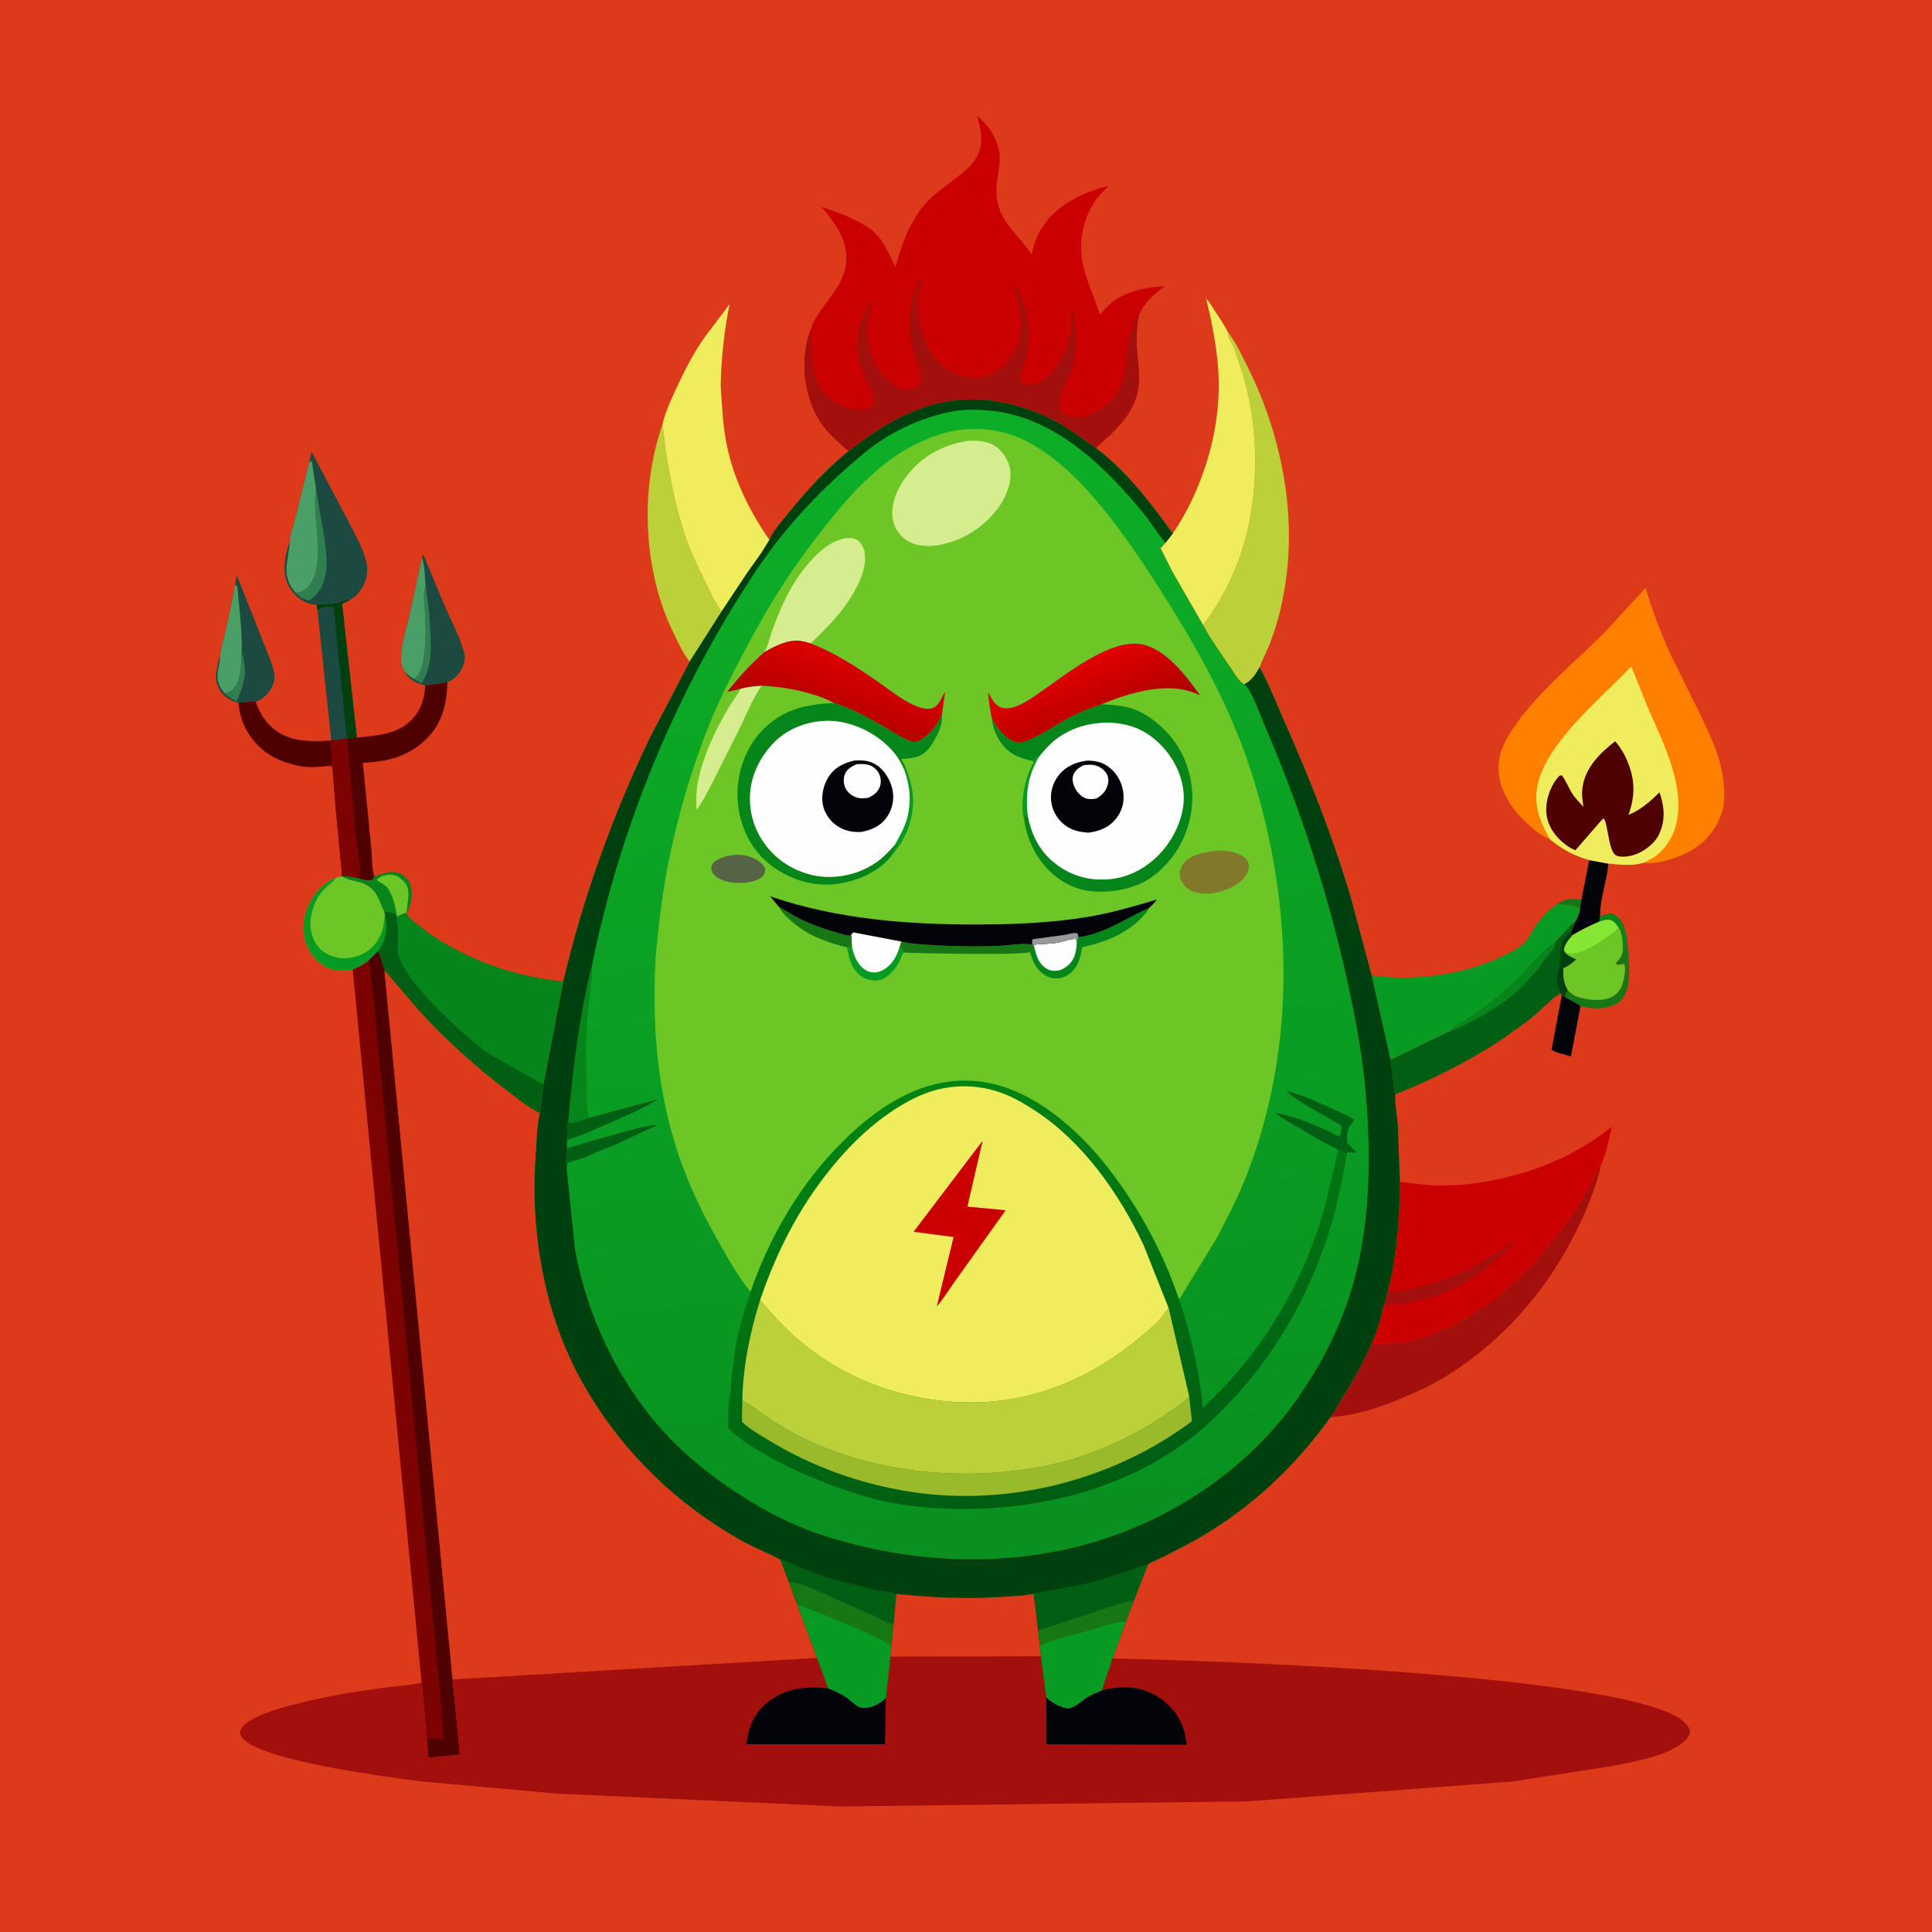 <svg version="1.1" xmlns="http://www.w3.org/2000/svg" style="display: block;" viewBox="0 0 2048 2048" width="1024" height="1024">
<defs>
	<linearGradient id="Gradient1" gradientUnits="userSpaceOnUse" x1="1075.59" y1="1648.57" x2="934.345" y2="445.824">
		<stop class="stop0" offset="0" stop-opacity="1" stop-color="rgb(8,144,32)"/>
		<stop class="stop1" offset="1" stop-opacity="1" stop-color="rgb(13,174,39)"/>
	</linearGradient>
	<linearGradient id="Gradient2" gradientUnits="userSpaceOnUse" x1="1148.07" y1="1580.77" x2="1047.6" y2="1137.53">
		<stop class="stop0" offset="0" stop-opacity="1" stop-color="rgb(0,93,18)"/>
		<stop class="stop1" offset="1" stop-opacity="1" stop-color="rgb(1,132,18)"/>
	</linearGradient>
	<linearGradient id="Gradient3" gradientUnits="userSpaceOnUse" x1="878.763" y1="764.026" x2="901.402" y2="698.25">
		<stop class="stop0" offset="0" stop-opacity="1" stop-color="rgb(177,0,0)"/>
		<stop class="stop1" offset="1" stop-opacity="1" stop-color="rgb(220,0,0)"/>
	</linearGradient>
	<linearGradient id="Gradient4" gradientUnits="userSpaceOnUse" x1="1167.68" y1="768.18" x2="1141.59" y2="703.716">
		<stop class="stop0" offset="0" stop-opacity="1" stop-color="rgb(175,1,0)"/>
		<stop class="stop1" offset="1" stop-opacity="1" stop-color="rgb(226,0,0)"/>
	</linearGradient>
</defs>
<path transform="translate(0,0)" fill="rgb(221,57,27)" d="M -0 -0 L 2048 0 L 2048 2048 L -0 2048 L -0 -0 z"/>
<path transform="translate(0,0)" fill="rgb(22,119,20)" d="M 1650.92 958.181 C 1659.69 952.262 1666.36 952.366 1676.39 953.765 C 1675.77 957.417 1674.98 961.118 1674.84 964.822 L 1673.77 962.264 C 1666.12 959.354 1658.9 959.348 1650.92 958.181 z"/>
<path transform="translate(0,0)" fill="rgb(5,133,26)" d="M 1696.13 971.479 C 1700.7 969.674 1706.67 967.077 1711.5 969.558 C 1719.29 973.563 1722.53 984.826 1724.5 992.531 C 1724.02 994.651 1724.02 996.455 1722.49 998.048 L 1722.42 998.918 C 1722.14 1002.16 1721.41 1004.89 1720.42 1007.97 L 1720.05 1009.18 C 1720.06 1003.75 1720.45 997.933 1719.29 992.618 L 1719.03 991.5 C 1718.32 988.144 1717.69 986.324 1715.71 983.465 C 1713.84 980.84 1712.05 977.921 1709.21 976.266 C 1704.81 973.707 1699.72 975.738 1695.22 977.028 L 1696.13 971.479 z"/>
<path transform="translate(0,0)" fill="rgb(22,119,20)" d="M 1724.5 992.531 C 1725.68 1010.15 1731.72 1044.68 1719.42 1059.14 C 1713.39 1066.23 1703.45 1068.61 1694.5 1068.87 C 1688.26 1069.05 1681.41 1068.15 1675.4 1066.56 C 1670.54 1062.94 1664.09 1060.17 1658.86 1056.83 C 1659.31 1054.06 1660.41 1051.9 1661.64 1049.41 C 1665.25 1053.19 1668.85 1055.64 1673.9 1057.17 C 1684.38 1060.35 1699.93 1061.89 1709.79 1056.07 C 1715.06 1052.96 1718.37 1048.18 1720.02 1042.4 L 1720.37 1041.14 L 1721.11 1038.74 C 1722.13 1034.83 1723.51 1024.92 1721.5 1021.56 C 1718.65 1022.44 1716.59 1023.24 1713.58 1022.5 L 1712.98 1020.5 C 1716.84 1016.92 1718.65 1014.29 1720.05 1009.18 L 1720.42 1007.97 C 1721.41 1004.89 1722.14 1002.16 1722.42 998.918 L 1722.49 998.048 C 1724.02 996.455 1724.02 994.651 1724.5 992.531 z"/>
<path transform="translate(0,0)" fill="rgb(3,4,9)" d="M 1655.5 1055.4 L 1658.86 1056.83 C 1664.09 1060.17 1670.54 1062.94 1675.4 1066.56 L 1665.22 1119.94 C 1659.2 1117.66 1649.62 1116.28 1644.69 1112.73 L 1655.5 1055.4 z"/>
<path transform="translate(0,0)" fill="rgb(3,4,9)" d="M 1684.63 911.711 L 1704.92 915.442 C 1703.39 933.903 1695.82 953.135 1696.13 971.479 L 1695.22 977.028 C 1685.22 981.519 1675.4 985.94 1666.2 991.967 L 1664.96 988.874 L 1669.9 976.971 C 1672.31 972.996 1673.54 969.243 1674.84 964.822 C 1674.98 961.118 1675.77 957.417 1676.39 953.765 L 1684.63 911.711 z"/>
<path transform="translate(0,0)" fill="rgb(5,133,26)" d="M 396.946 928.964 C 405.225 926.196 415.899 922.065 424.335 926.053 C 429.729 928.602 433.34 932.677 435.219 938.371 C 437.946 946.631 436.055 959.005 431.838 966.488 C 431.327 967.394 431.51 967.132 430.894 967.777 C 427.331 968.567 424.616 969.633 421.45 971.448 L 420.159 970.896 L 420.371 969.591 C 416.585 968.429 411.382 965.763 407.656 967.008 C 404.963 962.313 403.421 956.897 401.013 952 C 397.226 944.296 391.991 938.875 383.752 936.078 C 377.406 933.924 368.814 933.239 363.465 929.409 L 362.808 928.899 C 368.629 928.518 373.597 929.325 379.246 930.619 C 384.388 932.533 389.011 933.488 394.5 932.796 L 396.946 928.964 z"/>
<path transform="translate(0,0)" fill="rgb(108,198,37)" d="M 420.371 969.591 C 419.644 961.517 415.381 945.518 409.577 939.881 C 406.623 937.013 402.492 935.514 399.317 932.777 C 402.125 929.635 405.429 928.359 409.491 927.555 C 413.802 926.702 419.493 927.09 423.002 929.889 L 424.008 930.741 C 425.829 932.249 427.625 933.733 429.153 935.554 C 436.046 943.771 431.589 958.062 430.894 967.777 C 427.331 968.567 424.616 969.633 421.45 971.448 L 420.159 970.896 L 420.371 969.591 z"/>
<path transform="translate(0,0)" fill="rgb(79,0,0)" d="M 252.705 744.833 C 258.323 744.969 265.697 742.95 270.894 743.926 C 276.524 759.293 285.805 772.414 301.007 779.446 C 316.711 786.711 333.162 785.873 350.026 785.06 C 351.911 792.858 351.469 801.792 351.674 809.824 L 348.837 811.785 C 337.87 813.149 325.822 814.059 314.979 811.547 C 301.615 808.45 289.191 803.764 278.547 794.811 C 262.909 781.658 254.599 765.042 252.705 744.833 z"/>
<path transform="translate(0,0)" fill="rgb(28,73,64)" d="M 335.682 640.896 L 350.693 640.066 C 356.635 639.314 361.771 638.149 367.332 635.947 L 368.976 635.285 L 370.037 636.376 L 362.575 640.078 L 378.328 781.885 L 367.823 782.95 C 363.527 783.56 354.957 785.76 351.132 784.134 L 336.404 646.374 L 335.682 640.896 z"/>
<path transform="translate(0,0)" fill="rgb(0,64,15)" d="M 335.682 640.896 L 350.693 640.066 C 356.635 639.314 361.771 638.149 367.332 635.947 L 368.976 635.285 L 370.037 636.376 L 362.575 640.078 L 378.328 781.885 L 367.823 782.95 L 353.663 642.871 C 347.881 643.323 341.293 642.989 336.404 646.374 L 335.682 640.896 z"/>
<path transform="translate(0,0)" fill="rgb(108,198,37)" d="M 1695.22 977.028 C 1699.72 975.738 1704.81 973.707 1709.21 976.266 C 1712.05 977.921 1713.84 980.84 1715.71 983.465 C 1717.69 986.324 1718.32 988.144 1719.03 991.5 L 1719.29 992.618 C 1720.45 997.933 1720.06 1003.75 1720.05 1009.18 C 1718.65 1014.29 1716.84 1016.92 1712.98 1020.5 L 1713.58 1022.5 C 1716.59 1023.24 1718.65 1022.44 1721.5 1021.56 C 1723.51 1024.92 1722.13 1034.83 1721.11 1038.74 L 1720.37 1041.14 L 1720.02 1042.4 C 1718.37 1048.18 1715.06 1052.96 1709.79 1056.07 C 1699.93 1061.89 1684.38 1060.35 1673.9 1057.17 C 1668.85 1055.64 1665.25 1053.19 1661.64 1049.41 C 1657.03 1041.71 1656.93 1035.02 1656.88 1026.33 C 1662.38 1024.02 1666.11 1020.97 1670.57 1017.11 C 1667.27 1015.4 1662.6 1013.79 1660.16 1011 L 1659.21 1009.84 L 1657.66 1007.48 C 1657.84 1001.87 1662.66 996.028 1666.2 991.967 C 1675.4 985.94 1685.22 981.519 1695.22 977.028 z"/>
<path transform="translate(0,0)" fill="rgb(133,230,52)" d="M 1695.22 977.028 C 1699.72 975.738 1704.81 973.707 1709.21 976.266 C 1712.05 977.921 1713.84 980.84 1715.71 983.465 C 1706.48 992.833 1678.53 1011.52 1665.5 1010.86 C 1664.31 1010.81 1663.16 1010.42 1662.03 1010.1 C 1660.56 1009.69 1661.2 1009.85 1659.21 1009.84 L 1657.66 1007.48 C 1657.84 1001.87 1662.66 996.028 1666.2 991.967 C 1675.4 985.94 1685.22 981.519 1695.22 977.028 z"/>
<path transform="translate(0,0)" fill="rgb(28,73,64)" d="M 249.326 620.231 C 249.781 616.74 250.022 613 251.002 609.626 L 280.778 685.041 C 284.292 694.211 289.565 705.229 290.9 715 C 291.475 719.211 290.332 723.675 288.612 727.5 C 285.529 734.357 279.145 740.871 272.061 743.578 L 270.894 743.926 C 265.697 742.95 258.323 744.969 252.705 744.833 C 245.55 743.037 239.352 740.07 234.799 734.042 C 229.868 727.516 228.173 720.449 229.415 712.433 L 229.663 710.913 C 230.508 705.531 231.607 700.705 233.245 695.521 C 234.334 685.565 237.705 675.44 239.962 665.68 L 249.326 620.231 z"/>
<path transform="translate(0,0)" fill="rgb(49,127,81)" d="M 256.008 697.126 L 257.51 692.5 L 257.522 693.488 C 257.616 698.369 259.225 702.947 259.573 707.885 C 260.498 721.014 255.412 731.422 251.012 743.293 C 246.175 740.899 242.036 738.695 237.962 735.053 C 240.01 734.455 242.108 733.814 244 732.811 C 248.401 730.477 251.338 724.807 252.849 720.257 L 253.246 719 C 255.431 712.223 255.442 704.228 256.008 697.126 z"/>
<path transform="translate(0,0)" fill="rgb(74,159,102)" d="M 249.326 620.231 L 251.51 621.5 C 253.92 646.739 257.179 671.69 256.008 697.126 C 255.442 704.228 255.431 712.223 253.246 719 L 252.849 720.257 C 251.338 724.807 248.401 730.477 244 732.811 C 242.108 733.814 240.01 734.455 237.962 735.053 L 237.361 734.152 L 236.374 732.642 C 234.157 729.311 232.16 726.533 231.245 722.576 L 231.013 721.5 C 229.79 716.6 231.271 709.283 232.401 704.378 C 233.095 701.365 233.188 698.594 233.245 695.521 C 234.334 685.565 237.705 675.44 239.962 665.68 L 249.326 620.231 z"/>
<path transform="translate(0,0)" fill="rgb(28,73,64)" d="M 447.404 591.158 L 448.5 588.03 C 450.851 591.428 451.904 595.713 453.607 599.476 L 469.348 637.312 C 476.607 654.584 486.179 672.13 491.586 690.03 C 492.719 693.781 493.122 696.909 492.315 700.785 C 490.685 708.615 486.029 716.416 479.149 720.681 C 477.575 721.656 476.031 722.382 474.291 722.997 C 466.262 724.341 458.966 726.18 450.751 726.665 L 447.898 725.836 C 439.156 723.234 433.717 720.35 429.19 712.026 C 426.218 707.254 424.963 702.385 425.072 696.817 C 425.352 682.52 430.61 667.128 433.81 653.183 L 447.404 591.158 z"/>
<path transform="translate(0,0)" fill="rgb(49,127,81)" d="M 451.193 620.454 C 453.85 637.893 455.762 654.935 456.386 672.596 C 457.043 691.185 457.175 707.858 447.092 724.23 L 439.165 719.981 C 445.548 714.371 446.539 709.552 448.239 701.5 C 451.575 685.704 451.254 668.575 450.708 652.5 C 450.34 641.672 447.975 631.013 451.193 620.454 z"/>
<path transform="translate(0,0)" fill="rgb(74,159,102)" d="M 447.404 591.158 C 450.466 599.443 450.068 611.438 451.193 620.454 C 447.975 631.013 450.34 641.672 450.708 652.5 C 451.254 668.575 451.575 685.704 448.239 701.5 C 446.539 709.552 445.548 714.371 439.165 719.981 C 435.068 717.988 432.376 715.184 429.19 712.026 C 426.218 707.254 424.963 702.385 425.072 696.817 C 425.352 682.52 430.61 667.128 433.81 653.183 L 447.404 591.158 z"/>
<path transform="translate(0,0)" fill="rgb(108,198,37)" d="M 361.904 928.736 L 362.808 928.899 L 363.465 929.409 C 368.814 933.239 377.406 933.924 383.752 936.078 C 391.991 938.875 397.226 944.296 401.013 952 C 403.421 956.897 404.963 962.313 407.656 967.008 L 408.039 969.7 C 411.056 982.522 409.488 994.632 402.5 1005.93 L 400.822 1008.34 L 390.85 1018.31 C 385.529 1022.15 380.081 1025.42 373.905 1027.74 C 365.486 1029.82 356.924 1029.7 348.812 1026.46 C 337.682 1022.02 329.838 1012.56 325.199 1001.74 C 319.903 989.388 320.96 974.098 326.073 961.857 C 332.206 947.176 341.493 936.685 356.253 930.362 L 361.904 928.736 z"/>
<path transform="translate(0,0)" fill="rgb(7,155,35)" d="M 373.905 1027.74 C 365.486 1029.82 356.924 1029.7 348.812 1026.46 C 337.682 1022.02 329.838 1012.56 325.199 1001.74 C 319.903 989.388 320.96 974.098 326.073 961.857 C 332.206 947.176 341.493 936.685 356.253 930.362 L 355.146 931.891 C 352.666 935.161 349.083 937.372 346.093 940.138 C 337.247 948.321 332.086 958.744 329.892 970.5 L 329.624 971.86 C 327.82 981.601 329.951 993.471 335.718 1001.58 C 341.844 1010.19 350.645 1014.2 360.875 1015.66 C 370.49 1017.03 383.515 1013.07 391.154 1007.08 C 399.944 1000.2 405.903 989.094 406.938 978.033 C 407.202 975.209 407.302 972.46 408.039 969.7 C 411.056 982.522 409.488 994.632 402.5 1005.93 L 400.822 1008.34 L 390.85 1018.31 C 385.529 1022.15 380.081 1025.42 373.905 1027.74 z"/>
<path transform="translate(0,0)" fill="rgb(79,0,0)" d="M 450.751 726.665 C 458.966 726.18 466.262 724.341 474.291 722.997 C 473.655 746.835 468.715 767.587 450.72 784.5 C 431.65 802.424 409.958 807.494 384.649 808.666 L 393.757 901.196 C 394.512 908.697 393.988 922.505 396.946 928.964 L 394.5 932.796 C 389.011 933.488 384.388 932.533 379.246 930.619 C 373.597 929.325 368.629 928.518 362.808 928.899 L 361.904 928.736 C 362.876 923.029 361.328 915.814 360.87 909.932 L 355.799 855.856 L 352.335 812.508 L 348.837 811.785 L 351.674 809.824 C 351.469 801.792 351.911 792.858 350.026 785.06 L 351.132 784.134 C 354.957 785.76 363.527 783.56 367.823 782.95 L 378.328 781.885 C 397.089 779.874 418.576 778.773 433.5 765.669 C 445.366 755.25 449.988 741.936 450.751 726.665 z"/>
<path transform="translate(0,0)" fill="rgb(125,3,2)" d="M 351.132 784.134 C 354.957 785.76 363.527 783.56 367.823 782.95 L 377.167 886 C 378.579 899.766 382.002 915.146 381.5 928.918 L 379.246 930.619 C 373.597 929.325 368.629 928.518 362.808 928.899 L 361.904 928.736 C 362.876 923.029 361.328 915.814 360.87 909.932 L 355.799 855.856 L 352.335 812.508 L 348.837 811.785 L 351.674 809.824 C 351.469 801.792 351.911 792.858 350.026 785.06 L 351.132 784.134 z"/>
<path transform="translate(0,0)" fill="rgb(187,208,57)" d="M 702.057 450.669 C 704.128 461.56 704.716 472.768 706.572 483.745 C 711.404 512.321 717.171 541.02 726.535 568.5 C 732.097 584.821 739.465 600.386 747.162 615.784 C 752.399 626.259 757.79 638.96 764.961 648.174 L 731.119 701.415 C 723.76 692.372 718.36 680.084 713.29 669.617 C 681.781 604.554 678.258 518.702 702.057 450.669 z"/>
<path transform="translate(0,0)" fill="rgb(28,73,64)" d="M 327.681 490.604 L 330.266 478.796 L 368.391 550.824 C 375.337 564.708 384.694 580.485 388.39 595.586 C 389.665 600.792 389.644 606.817 388.344 612.017 C 385.973 621.498 380.314 630.524 371.686 635.47 L 370.037 636.376 L 368.976 635.285 L 367.332 635.947 C 361.771 638.149 356.635 639.314 350.693 640.066 L 335.682 640.896 C 332.881 641.123 330.87 640.863 328.176 639.977 C 318.501 636.794 310.37 629.861 305.848 620.714 C 298.354 605.557 302.278 588.779 307.221 573.472 C 307.567 566.518 310.852 558.07 312.584 551.229 L 327.681 490.604 z"/>
<path transform="translate(0,0)" fill="rgb(49,127,81)" d="M 335.094 518.821 L 342.73 563.306 C 345.722 583.555 350.478 608.473 338.106 626.552 C 335.272 630.694 331.797 633.96 327.5 636.524 C 322.03 635.554 317.2 632.735 313.555 628.454 C 316.634 627.763 319.887 627.185 322.533 625.378 C 348.95 607.335 330.035 546.988 334.835 520.173 L 335.094 518.821 z"/>
<path transform="translate(0,0)" fill="rgb(74,159,102)" d="M 327.681 490.604 C 328.721 489.515 329.033 489.094 330.5 488.608 L 335.094 518.821 L 334.835 520.173 C 330.035 546.988 348.95 607.335 322.533 625.378 C 319.887 627.185 316.634 627.763 313.555 628.454 L 312.963 627.782 C 297.217 609.604 305.807 594.92 307.168 574.399 L 307.221 573.472 C 307.567 566.518 310.852 558.07 312.584 551.229 L 327.681 490.604 z"/>
<path transform="translate(0,0)" fill="rgb(0,95,19)" d="M 1648.79 998.071 L 1661.17 985 C 1664.09 981.749 1665.83 978.895 1669.9 976.971 L 1664.96 988.874 L 1666.2 991.967 C 1662.66 996.028 1657.84 1001.87 1657.66 1007.48 L 1659.21 1009.84 L 1660.16 1011 C 1662.6 1013.79 1667.27 1015.4 1670.57 1017.11 C 1666.11 1020.97 1662.38 1024.02 1656.88 1026.33 C 1656.93 1035.02 1657.03 1041.71 1661.64 1049.41 C 1660.41 1051.9 1659.31 1054.06 1658.86 1056.83 L 1655.5 1055.4 L 1654.97 1053.05 C 1649.53 1054.91 1645.14 1059.44 1640.95 1063.25 C 1634.07 1069.52 1627.35 1075.95 1620.05 1081.74 L 1589.99 1103.23 C 1555.4 1125.75 1517.29 1144.77 1479.03 1160.14 C 1478.31 1157.77 1478.53 1158.88 1478.25 1156.4 L 1473.95 1123.29 L 1537.75 1092.57 C 1542.98 1086.41 1551.32 1082.47 1558 1077.98 C 1568.02 1071.26 1578.34 1064.22 1587.58 1056.46 C 1597.9 1047.78 1607.6 1038.66 1616.85 1028.86 C 1627.04 1018.06 1636.56 1006.67 1648.79 998.071 z"/>
<path transform="translate(0,0)" fill="rgb(0,64,15)" d="M 1654.97 1053.05 C 1653.77 1051.27 1652.8 1049.68 1652.18 1047.61 C 1651.25 1044.46 1650.45 1040.93 1650.4 1037.65 C 1650.31 1032.27 1652.37 1028.08 1653.27 1023 C 1654.76 1014.63 1653 1003.62 1657.16 996.183 L 1657.85 995 C 1659.77 991.597 1661.43 990.58 1664.96 988.874 L 1666.2 991.967 C 1662.66 996.028 1657.84 1001.87 1657.66 1007.48 L 1659.21 1009.84 L 1660.16 1011 C 1662.6 1013.79 1667.27 1015.4 1670.57 1017.11 C 1666.11 1020.97 1662.38 1024.02 1656.88 1026.33 C 1656.93 1035.02 1657.03 1041.71 1661.64 1049.41 C 1660.41 1051.9 1659.31 1054.06 1658.86 1056.83 L 1655.5 1055.4 L 1654.97 1053.05 z"/>
<path transform="translate(0,0)" fill="rgb(5,133,26)" d="M 1537.75 1092.57 C 1542.98 1086.41 1551.32 1082.47 1558 1077.98 C 1568.02 1071.26 1578.34 1064.22 1587.58 1056.46 C 1597.9 1047.78 1607.6 1038.66 1616.85 1028.86 C 1627.04 1018.06 1636.56 1006.67 1648.79 998.071 C 1648.62 999.48 1648.66 1001.72 1648.18 1003 C 1647.28 1005.43 1643.39 1009.51 1641.76 1011.72 C 1629.46 1028.37 1616.52 1044.91 1600.07 1057.68 C 1586.99 1067.83 1573.2 1076.25 1558.46 1083.72 C 1551.89 1087.05 1544.96 1090.89 1537.75 1092.57 z"/>
<path transform="translate(0,0)" fill="rgb(7,155,35)" d="M 1454.01 1034.12 C 1500.25 1040.32 1553.56 1033.42 1595.37 1012.38 C 1602.2 1008.94 1610.31 1005.04 1615.87 999.669 C 1619.48 996.186 1622.13 990.491 1624.79 986.169 C 1631.08 975.964 1640.01 965.797 1649.85 958.903 L 1650.92 958.181 C 1658.9 959.348 1666.12 959.354 1673.77 962.264 L 1674.84 964.822 C 1673.54 969.243 1672.31 972.996 1669.9 976.971 C 1665.83 978.895 1664.09 981.749 1661.17 985 L 1648.79 998.071 C 1636.56 1006.67 1627.04 1018.06 1616.85 1028.86 C 1607.6 1038.66 1597.9 1047.78 1587.58 1056.46 C 1578.34 1064.22 1568.02 1071.26 1558 1077.98 C 1551.32 1082.47 1542.98 1086.41 1537.75 1092.57 L 1473.95 1123.29 L 1454.01 1034.12 z"/>
<path transform="translate(0,0)" fill="rgb(162,15,12)" d="M 1453.35 1425.07 L 1485.29 1423.31 C 1505.02 1420.47 1523.74 1413.03 1541.37 1403.96 C 1593.5 1377.13 1634.91 1334.58 1667.26 1286.24 C 1675.04 1274.63 1682.05 1262.62 1688.74 1250.35 C 1691.21 1245.82 1693.37 1238.95 1696.5 1235.14 L 1697.44 1234.06 C 1691.97 1258.47 1682.37 1281.9 1671.32 1304.25 C 1640.22 1367.1 1594.68 1419.86 1535.19 1457.47 C 1519.36 1467.48 1502.38 1475.43 1485.09 1482.56 C 1461.33 1492.37 1436.25 1500.61 1410.42 1502.17 C 1425.99 1476.76 1441.56 1452.62 1453.35 1425.07 z"/>
<path transform="translate(0,0)" fill="rgb(187,208,57)" d="M 1301.67 352.043 C 1309.55 362.079 1315.32 374.699 1321.12 386.062 C 1355.42 453.248 1372.95 533.181 1363.97 608.472 C 1361.01 633.3 1355.45 657.743 1346.56 681.142 C 1343.21 689.981 1338.31 698.576 1335.31 707.43 C 1330.81 715.151 1327.26 720.919 1319.22 725.467 C 1313.33 722.902 1308.36 713.541 1304.73 708.228 C 1294.64 693.468 1283.71 678.362 1275.25 662.614 C 1303.33 625.954 1321.4 581.351 1327.37 535.474 C 1334.09 483.709 1330.43 431.661 1312.69 382.27 C 1310.21 375.347 1307.9 365.946 1303.44 360.179 C 1302.16 357.129 1301.67 355.347 1301.67 352.043 z"/>
<path transform="translate(0,0)" fill="rgb(239,236,93)" d="M 1243.16 565.543 L 1249.45 555.954 C 1276.32 511.747 1292.6 457.407 1291.92 405.5 C 1291.53 375.584 1285.59 345.563 1278.54 316.587 C 1281.86 319.572 1284.24 324.187 1286.71 327.915 C 1291.95 335.837 1297.3 343.585 1301.67 352.043 C 1301.67 355.347 1302.16 357.129 1303.44 360.179 C 1307.9 365.946 1310.21 375.347 1312.69 382.27 C 1330.43 431.661 1334.09 483.709 1327.37 535.474 C 1321.4 581.351 1303.33 625.954 1275.25 662.614 L 1242.38 605.477 L 1230.19 581.079 L 1235.49 575.386 L 1243.16 565.543 z"/>
<path transform="translate(0,0)" fill="rgb(239,236,93)" d="M 753.492 348.826 L 773.419 322.36 C 767.498 351.514 764.688 378.882 763.956 408.621 C 765.272 427.74 765.912 446.346 769.199 465.308 C 775.953 504.277 793.19 540.086 815.629 572.355 L 806.966 586.375 L 791.765 607.802 L 764.961 648.174 C 757.79 638.96 752.399 626.259 747.162 615.784 C 739.465 600.386 732.097 584.821 726.535 568.5 C 717.171 541.02 711.404 512.321 706.572 483.745 C 704.716 472.768 704.128 461.56 702.057 450.669 C 704.58 438.381 710.335 425.962 715.548 414.609 C 725.797 392.289 737.945 367.966 753.492 348.826 z"/>
<path transform="translate(0,0)" fill="rgb(5,133,26)" d="M 407.656 967.008 C 411.382 965.763 416.585 968.429 420.371 969.591 L 420.159 970.896 L 421.45 971.448 C 424.616 969.633 427.331 968.567 430.894 967.777 C 432.592 972.471 437.834 975.877 441.621 979.042 C 458.154 992.861 476.982 1003.9 496.445 1013.04 C 527.647 1027.69 562.845 1037.18 597.214 1040.19 L 576.165 1149.69 L 572.455 1180.07 C 561.08 1175.01 549.978 1165.63 540 1158.13 C 505.624 1132.28 473.387 1103.29 444.331 1071.53 L 407.495 1028.51 L 400.822 1008.34 L 402.5 1005.93 C 409.488 994.632 411.056 982.522 408.039 969.7 L 407.656 967.008 z"/>
<path transform="translate(0,0)" fill="rgb(0,95,19)" d="M 407.656 967.008 C 411.382 965.763 416.585 968.429 420.371 969.591 L 420.159 970.896 L 420.33 971.723 C 422.006 980.395 421.972 989.196 421.878 997.984 C 421.83 1002.44 421.158 1008.26 422.375 1012.5 C 431.17 1043.13 493.027 1099.47 520.104 1118.17 L 576.165 1149.69 L 572.455 1180.07 C 561.08 1175.01 549.978 1165.63 540 1158.13 C 505.624 1132.28 473.387 1103.29 444.331 1071.53 L 407.495 1028.51 L 400.822 1008.34 L 402.5 1005.93 C 409.488 994.632 411.056 982.522 408.039 969.7 L 407.656 967.008 z"/>
<path transform="translate(0,0)" fill="rgb(203,0,0)" d="M 1483.93 1252.74 L 1505.92 1255.42 C 1529.53 1258.19 1554.18 1256.3 1577.5 1252.1 C 1626.29 1243.3 1669.78 1225.28 1708.79 1194.3 C 1705.22 1206.85 1703.03 1222.42 1697.44 1234.06 L 1696.5 1235.14 C 1693.37 1238.95 1691.21 1245.82 1688.74 1250.35 C 1682.05 1262.62 1675.04 1274.63 1667.26 1286.24 C 1634.91 1334.58 1593.5 1377.13 1541.37 1403.96 C 1523.74 1413.03 1505.02 1420.47 1485.29 1423.31 L 1453.35 1425.07 C 1459.52 1412.54 1463.98 1396.03 1467.37 1382.36 L 1471.34 1367.29 C 1480.86 1330.02 1483.48 1291.04 1483.93 1252.74 z"/>
<path transform="translate(0,0)" fill="rgb(162,15,12)" d="M 1471.34 1367.29 L 1472.09 1369.74 C 1483.67 1369.39 1495.43 1366.38 1506.6 1363.5 C 1529.09 1357.7 1551.09 1349.63 1571.17 1337.86 L 1607.11 1314.53 C 1603.02 1320.36 1597.35 1325.24 1592.2 1330.15 C 1565.6 1355.52 1530.94 1374.26 1494.49 1380.56 C 1485.79 1382.07 1476.15 1383.22 1467.37 1382.36 L 1471.34 1367.29 z"/>
<path transform="translate(0,0)" fill="rgb(125,3,2)" d="M 400.822 1008.34 L 407.495 1028.51 L 479.727 1780.33 L 487.356 1859.93 L 454.12 1863.21 L 452.595 1844.72 L 452.367 1844.61 L 446.947 1783.78 L 373.905 1027.74 C 380.081 1025.42 385.529 1022.15 390.85 1018.31 L 400.822 1008.34 z"/>
<path transform="translate(0,0)" fill="rgb(79,0,0)" d="M 400.822 1008.34 L 407.495 1028.51 L 479.727 1780.33 L 487.356 1859.93 L 454.12 1863.21 L 452.595 1844.72 L 453.853 1842.66 L 470.512 1844.17 L 466.011 1789.87 L 449.151 1614.5 L 410.705 1213 L 397.045 1070 L 393.325 1036 C 392.662 1030.11 392.652 1023.99 390.85 1018.31 L 400.822 1008.34 z"/>
<path transform="translate(0,0)" fill="rgb(255,127,0)" d="M 1642.99 889.69 C 1628.96 884.326 1610.61 866.51 1602.19 854 C 1591.39 837.945 1586.06 821.877 1589.69 802.532 C 1592.2 789.125 1600.61 776.575 1608.5 765.715 C 1634.02 730.576 1669.03 702.23 1699.67 671.67 L 1744.47 623.144 C 1751.56 647.471 1760.39 670.979 1770.99 694 L 1798.82 750.357 C 1812.24 777.446 1826.08 805.138 1827.58 835.921 C 1827.99 844.178 1827.77 853.063 1825.32 861.005 C 1819.78 878.878 1807.72 893.34 1791.32 902.332 C 1779.17 908.995 1755.96 916.995 1742.32 914.541 C 1729.92 918.208 1717.54 916.507 1704.92 915.442 L 1684.63 911.711 C 1668.59 907.05 1655.94 900.416 1642.99 889.69 z"/>
<path transform="translate(0,0)" fill="rgb(239,236,93)" d="M 1642.99 889.69 C 1631.31 868.797 1624.44 851.153 1631.18 827 C 1634.95 813.526 1642.55 801.129 1650.67 789.875 C 1672.79 759.242 1702.62 734.268 1728.59 706.939 L 1729.35 706.724 L 1747.21 751.212 C 1763.08 787.388 1787.55 835.106 1776.31 875.5 L 1775.92 876.96 C 1772.63 888.755 1763.14 903.016 1752.3 909.324 L 1742.32 914.541 C 1729.92 918.208 1717.54 916.507 1704.92 915.442 L 1684.63 911.711 C 1668.59 907.05 1655.94 900.416 1642.99 889.69 z"/>
<path transform="translate(0,0)" fill="rgb(79,0,0)" d="M 1712.25 785.701 C 1716.34 790.769 1719.97 795.91 1722.78 801.811 C 1733.09 823.496 1734.24 841.286 1726.26 863.812 C 1739.58 858.376 1748.97 849.805 1759.16 839.975 C 1763.17 851.485 1765.27 864.366 1761.65 876.309 L 1761.11 878 C 1759.24 883.949 1756.95 888.542 1752.62 893.092 C 1744.32 901.815 1732.73 908.025 1720.5 908.116 C 1717.49 908.138 1713.76 907.815 1711.51 905.5 C 1706.65 900.488 1704.78 883.662 1703.08 876.5 C 1702.39 873.628 1701.86 869.452 1699.69 867.398 L 1696.67 870.574 L 1669.97 901.303 C 1666.4 899.855 1663.22 898.076 1660.14 895.775 C 1649.58 887.896 1641.28 877.083 1639.44 863.769 C 1637.65 850.826 1642.44 835.309 1650.68 825.124 C 1652.42 822.966 1652.69 822.059 1655.5 821.818 C 1659.87 827.387 1662.4 834.297 1666.07 840.34 C 1669.35 845.719 1674.26 850.644 1678.47 855.317 C 1677.69 849.525 1676.7 843.354 1677.21 837.5 C 1679.22 814.907 1695.34 798.755 1712.25 785.701 z"/>
<path transform="translate(0,0)" fill="rgb(203,0,0)" d="M 860.318 347.503 C 861.558 341.49 866.017 335.068 869.474 330.047 C 880.285 314.347 894.952 298.816 896.901 279 C 899.309 254.522 885.588 237.042 870.858 219.344 C 888.179 224.971 904.61 230.965 920 240.981 C 935.678 251.184 941.336 267.184 949.137 283.113 C 956.411 257.672 965.471 231.254 984.5 212.099 C 992.933 203.611 1003.23 196.696 1012.65 189.362 C 1021.51 182.459 1029.74 176.337 1035.36 166.348 C 1043.38 152.076 1039.81 137.489 1035.69 122.535 C 1040.36 126.942 1045.31 131.251 1048.86 136.636 L 1049.77 138.053 C 1055.45 146.844 1060.04 158.031 1059.84 168.679 C 1059.59 182.189 1054.66 195.832 1056.58 209.398 L 1056.83 211 C 1060.7 236.811 1080.36 249.238 1093.47 269.731 C 1095.85 259.832 1098.68 250.929 1104.05 242.197 C 1119.56 216.983 1147.83 203.772 1175.46 196.982 C 1168.24 204.069 1161.44 210.584 1156.66 219.682 C 1147.31 237.515 1143.72 257.987 1147.49 277.904 C 1151.12 297.094 1160.16 315.071 1165.99 333.646 L 1168.96 330 C 1186.29 309.921 1209.45 304.966 1234.81 303.35 C 1222.83 312.191 1214 319.585 1207.46 333.349 C 1203.93 349.368 1204.46 364.738 1206.15 380.953 C 1207.26 391.606 1208.23 402.079 1206.43 412.732 C 1201.89 439.587 1180.78 457.79 1161.48 474.806 C 1149.52 466.941 1138.36 458.001 1126 450.722 C 1088.93 428.892 1042.36 417.738 999.785 426.5 C 961.869 434.303 929.914 454.934 899.684 478.111 C 882.776 464.01 869.397 451.76 861.042 430.813 C 850.855 405.275 849.377 373.003 860.318 347.503 z"/>
<path transform="translate(0,0)" fill="rgb(162,15,12)" d="M 860.318 347.503 C 860.757 351.908 859.563 356.101 859.444 360.5 C 859.019 376.131 861.155 394.447 868.437 408.5 C 874.235 419.69 886.447 428.458 898.345 431.972 L 899.757 432.377 L 902.577 433.235 C 907.569 434.531 918.273 435.313 922.611 432.15 C 926.483 429.326 926.73 424.416 925.721 420.095 C 924.163 413.428 919.912 406.641 916.987 400.44 C 909.906 385.425 906.265 365.439 910.461 349.182 L 910.917 347.5 C 913.926 336.125 918.838 325.579 925.959 316.174 C 921.937 330.826 917.007 343.934 919.54 359.551 C 921.819 373.608 926.101 385.899 935.312 396.931 C 941.308 404.113 951 412.75 961 413.054 C 965.668 413.196 972.478 410.484 975.163 406.5 C 976.365 404.717 976.551 403.783 976.445 401.696 C 976.125 395.38 973.035 388.794 971.134 382.745 C 968.268 373.624 965.806 364.418 964.748 354.892 C 962.41 333.819 965.698 308.12 979.221 291.168 L 974.209 305.914 C 972.829 310.984 973.025 316.671 973.022 321.875 C 973.012 338.923 977.189 356.115 985.606 371.04 C 993.412 384.88 1006.14 395.121 1021.6 399.092 C 1033.35 402.11 1045.71 400.219 1055.98 393.746 C 1067.81 386.292 1076.73 373.423 1079.97 359.92 L 1080.36 358.194 C 1084.97 338.694 1079.74 319.192 1073.95 300.631 C 1074.86 301.365 1075.68 301.987 1076.3 303 C 1088.06 322.238 1094.03 350.647 1089.35 372.67 C 1087.64 380.73 1083.7 388.527 1082.26 396.5 C 1081.81 399.001 1081.36 402.72 1083.24 404.764 C 1084.92 406.607 1087.54 407.834 1090 407.973 C 1099.04 408.48 1109.17 400.9 1114.83 394.563 C 1128.54 379.225 1136.88 356.664 1135.38 336.038 C 1135.17 333.061 1135.16 330.252 1135.31 327.27 L 1136.5 328.114 C 1139.28 342.553 1142.47 358.588 1140.39 373.297 L 1140.13 375 C 1139.18 381.568 1137.61 387.766 1135.31 393.996 C 1131.86 403.323 1120.56 421.848 1123.45 431.599 C 1124.55 435.307 1127.15 438.192 1130.57 439.88 L 1131.66 440.389 L 1133.56 441.248 C 1141.67 444.081 1153.67 440.382 1160.93 436.756 C 1175.68 429.389 1187.09 415.822 1190.92 399.698 C 1194.84 383.243 1193.5 365.861 1198.92 349.697 C 1200.52 344.926 1202.94 335.62 1207.46 333.349 C 1203.93 349.368 1204.46 364.738 1206.15 380.953 C 1207.26 391.606 1208.23 402.079 1206.43 412.732 C 1201.89 439.587 1180.78 457.79 1161.48 474.806 C 1149.52 466.941 1138.36 458.001 1126 450.722 C 1088.93 428.892 1042.36 417.738 999.785 426.5 C 961.869 434.303 929.914 454.934 899.684 478.111 C 882.776 464.01 869.397 451.76 861.042 430.813 C 850.855 405.275 849.377 373.003 860.318 347.503 z"/>
<path transform="translate(0,0)" fill="rgb(221,57,27)" d="M 407.495 1028.51 L 444.331 1071.53 C 473.387 1103.29 505.624 1132.28 540 1158.13 C 549.978 1165.63 561.08 1175.01 572.455 1180.07 C 569.043 1193.17 569.124 1208.67 568.086 1222.19 C 561.54 1307.46 577.626 1398.13 621.305 1472.34 C 660.965 1539.73 717.112 1594.29 785.262 1632.57 C 798.943 1640.26 813.278 1646.03 827.191 1653.12 L 836.516 1677.53 L 845.21 1700.99 L 866.215 1757.47 L 479.727 1780.33 L 407.495 1028.51 z"/>
<path transform="translate(0,0)" fill="rgb(162,15,12)" d="M 943.903 1755.95 L 1103.54 1755.64 L 1109.09 1799.31 C 1113.21 1802.76 1117.64 1806.16 1122.65 1808.18 C 1125.66 1809.4 1130.32 1811.27 1133.62 1810.64 C 1140.32 1809.37 1146.67 1802.53 1152.55 1799.06 C 1157.43 1796.17 1162.69 1794.03 1167.92 1791.87 L 1179.16 1758.14 C 1273.13 1759.64 1730.13 1774.74 1785.18 1825.27 C 1788.47 1828.29 1790.2 1830.79 1791.7 1835 C 1791.18 1840.05 1788.25 1843.74 1784.37 1846.85 C 1764.68 1862.63 1730.8 1867.59 1706.65 1872.38 L 1603.87 1888.42 L 1322.8 1909.53 L 890.864 1914.96 L 591.5 1901.37 L 448.082 1888.55 C 416.124 1884.33 274.282 1866.81 256.301 1841.52 C 254.78 1839.38 254.418 1837.79 254.5 1835.14 C 257.89 1826.31 267.788 1822.04 275.931 1818.42 C 288.814 1812.69 302.842 1809.1 316.463 1805.63 C 345.796 1798.13 375.582 1793.31 405.559 1789.26 C 419.16 1787.42 433.568 1786.6 446.947 1783.78 L 452.367 1844.61 L 452.595 1844.72 L 454.12 1863.21 L 487.356 1859.93 L 479.727 1780.33 L 866.215 1757.47 L 877.892 1789.65 C 884.129 1792.33 890.822 1794.9 896.467 1798.7 C 901.011 1801.76 906.571 1807.79 911.415 1809.78 C 915.42 1811.42 922.307 1809.82 926.192 1808.32 C 930.984 1806.47 934.924 1803.29 938.957 1800.2 L 943.903 1755.95 z"/>
<path transform="translate(0,0)" fill="rgb(3,4,9)" d="M 938.957 1800.2 L 938.072 1848.95 L 791.095 1848.93 C 793.327 1831.33 798.996 1816.69 812.837 1805.16 C 831.787 1789.38 854.325 1787.38 877.892 1789.65 C 884.129 1792.33 890.822 1794.9 896.467 1798.7 C 901.011 1801.76 906.571 1807.79 911.415 1809.78 C 915.42 1811.42 922.307 1809.82 926.192 1808.32 C 930.984 1806.47 934.924 1803.29 938.957 1800.2 z"/>
<path transform="translate(0,0)" fill="rgb(3,4,9)" d="M 1167.92 1791.87 C 1188.51 1786.74 1207.54 1786.94 1226.2 1797.96 C 1241.24 1806.85 1252.01 1820.91 1256.01 1838 L 1258.02 1849.44 L 1109.29 1849.02 L 1109.09 1799.31 C 1113.21 1802.76 1117.64 1806.16 1122.65 1808.18 C 1125.66 1809.4 1130.32 1811.27 1133.62 1810.64 C 1140.32 1809.37 1146.67 1802.53 1152.55 1799.06 C 1157.43 1796.17 1162.69 1794.03 1167.92 1791.87 z"/>
<path transform="translate(0,0)" fill="url(#Gradient1)" d="M 899.684 478.111 C 929.914 454.934 961.869 434.303 999.785 426.5 C 1042.36 417.738 1088.93 428.892 1126 450.722 C 1138.36 458.001 1149.52 466.941 1161.48 474.806 C 1193.48 498.771 1220.01 533.225 1243.16 565.543 L 1235.49 575.386 L 1230.19 581.079 L 1242.38 605.477 L 1275.25 662.614 C 1283.71 678.362 1294.64 693.468 1304.73 708.228 C 1308.36 713.541 1313.33 722.902 1319.22 725.467 C 1327.26 720.919 1330.81 715.151 1335.31 707.43 C 1345.75 726.595 1354 748.067 1362.87 768.049 C 1388.93 826.753 1412.4 886.465 1430.93 948 L 1454.01 1034.12 L 1473.95 1123.29 L 1478.25 1156.4 C 1478.53 1158.88 1478.31 1157.77 1479.03 1160.14 C 1478.5 1170.73 1480.87 1182.27 1481.72 1192.91 L 1483.93 1252.74 C 1483.48 1291.04 1480.86 1330.02 1471.34 1367.29 L 1467.37 1382.36 C 1463.98 1396.03 1459.52 1412.54 1453.35 1425.07 C 1441.56 1452.62 1425.99 1476.76 1410.42 1502.17 C 1371.74 1556.12 1324.89 1599.53 1267.11 1632.55 L 1235.38 1649.16 C 1229.28 1652.11 1222.52 1654.71 1216.83 1658.34 L 1201.74 1696.97 L 1193.58 1718.5 L 1179.16 1758.14 L 1167.92 1791.87 C 1162.69 1794.03 1157.43 1796.17 1152.55 1799.06 C 1146.67 1802.53 1140.32 1809.37 1133.62 1810.64 C 1130.32 1811.27 1125.66 1809.4 1122.65 1808.18 C 1117.64 1806.16 1113.21 1802.76 1109.09 1799.31 L 1103.54 1755.64 L 943.903 1755.95 L 938.957 1800.2 C 934.924 1803.29 930.984 1806.47 926.192 1808.32 C 922.307 1809.82 915.42 1811.42 911.415 1809.78 C 906.571 1807.79 901.011 1801.76 896.467 1798.7 C 890.822 1794.9 884.129 1792.33 877.892 1789.65 L 866.215 1757.47 L 845.21 1700.99 L 836.516 1677.53 L 827.191 1653.12 C 813.278 1646.03 798.943 1640.26 785.262 1632.57 C 717.112 1594.29 660.965 1539.73 621.305 1472.34 C 577.626 1398.13 561.54 1307.46 568.086 1222.19 C 569.124 1208.67 569.043 1193.17 572.455 1180.07 L 576.165 1149.69 L 597.214 1040.19 C 617.845 951.705 650.018 863.117 689.397 781.188 L 731.119 701.415 L 764.961 648.174 L 791.765 607.802 L 806.966 586.375 L 815.629 572.355 C 818.973 563.651 827.468 554.097 833.388 546.787 C 853.27 522.236 874.966 497.904 899.684 478.111 z"/>
<path transform="translate(0,0)" fill="rgb(0,95,19)" d="M 624.803 1184.78 L 697.778 1165.17 C 682.148 1174.73 665.289 1182.13 648.531 1189.51 C 640.965 1192.84 632.675 1195.71 625.513 1199.74 L 624.837 1199.71 C 617.086 1203.39 609.152 1205.89 600.975 1208.42 C 601.39 1201.82 600.787 1193.48 602.522 1187.22 L 603.5 1190.06 C 609.703 1190.19 617.181 1187.3 623.132 1185.43 L 624.803 1184.78 z"/>
<path transform="translate(0,0)" fill="rgb(0,95,19)" d="M 628.795 1208.88 L 669.003 1197.72 C 678.415 1195.42 687.362 1192.94 697.105 1192.6 L 649.889 1214.42 C 643.32 1217.26 635.349 1219.4 629.234 1222.98 C 620.336 1227.52 610.818 1229.46 601.5 1232.81 L 600.836 1240.18 C 599.229 1233.19 600.591 1224.48 600.885 1217.31 L 600.975 1208.42 C 609.152 1205.89 617.086 1203.39 624.837 1199.71 L 625.513 1199.74 C 625.789 1202.65 625.841 1205.15 627.024 1207.86 L 628.795 1208.88 z"/>
<path transform="translate(0,0)" fill="rgb(7,155,35)" d="M 624.837 1199.71 L 625.513 1199.74 C 625.789 1202.65 625.841 1205.15 627.024 1207.86 L 628.795 1208.88 L 627.063 1209.36 L 600.885 1217.31 L 600.975 1208.42 C 609.152 1205.89 617.086 1203.39 624.837 1199.71 z"/>
<path transform="translate(0,0)" fill="rgb(0,95,19)" d="M 1418.42 1219.16 C 1412.83 1215.05 1406.01 1212.53 1399.9 1209.23 L 1368.05 1190.37 C 1362.61 1187.01 1356.16 1183.8 1351.43 1179.57 C 1367.54 1182.38 1381.48 1187.61 1396.48 1193.96 C 1404.46 1197.33 1412.52 1200.6 1419.9 1205.17 C 1420.59 1202.14 1422.92 1195.95 1421.69 1193.28 C 1402.84 1181.02 1380.1 1171.46 1363.4 1156.44 C 1380.81 1160.62 1396.66 1168.07 1412.86 1175.53 C 1420.17 1178.89 1429.09 1182.22 1435.49 1187.17 L 1431.13 1193.14 C 1427.46 1198.15 1427.76 1205.67 1428.17 1211.62 L 1437.27 1220.95 L 1437 1221.79 L 1428.33 1221.5 C 1427.54 1223.81 1426.89 1225.88 1426.51 1228.3 L 1426 1221.5 C 1423.07 1221.42 1421.06 1220.3 1418.42 1219.16 z"/>
<path transform="translate(0,0)" fill="rgb(5,133,26)" d="M 627.926 1021.73 C 627.604 1042.16 623.832 1062.5 622.39 1082.93 C 620.743 1106.28 621.362 1130.14 621.876 1153.54 C 622.065 1162.17 621.29 1176.9 624.803 1184.78 L 623.132 1185.43 C 617.181 1187.3 609.703 1190.19 603.5 1190.06 L 602.522 1187.22 C 607.452 1132.16 614.196 1075.35 627.926 1021.73 z"/>
<path transform="translate(0,0)" fill="rgb(0,64,15)" d="M 899.684 478.111 C 929.914 454.934 961.869 434.303 999.785 426.5 C 1042.36 417.738 1088.93 428.892 1126 450.722 C 1138.36 458.001 1149.52 466.941 1161.48 474.806 C 1193.48 498.771 1220.01 533.225 1243.16 565.543 L 1235.49 575.386 L 1234.71 574.498 C 1226.55 565.046 1220.26 553.988 1212.29 544.294 C 1170.33 493.212 1116.36 440.459 1046.89 435.05 C 1033.96 434.044 1020.26 433.858 1007.49 436.5 C 982.425 441.685 958.798 451.392 937.072 464.941 C 922.761 473.866 910.077 485.126 897.472 496.251 C 861.529 527.973 829.07 563.752 802.366 603.654 C 718.861 728.43 657.758 874.418 627.926 1021.73 C 614.196 1075.35 607.452 1132.16 602.522 1187.22 C 600.787 1193.48 601.39 1201.82 600.975 1208.42 L 600.885 1217.31 C 600.591 1224.48 599.229 1233.19 600.836 1240.18 L 609.574 1324.81 C 622.137 1394.58 654.975 1463.89 702.506 1516.59 C 722.335 1538.58 746.087 1558.47 770.456 1575.28 C 793.351 1591.07 817.667 1605.35 843.183 1616.5 C 864.544 1625.83 886.894 1632.54 909.488 1638.12 C 976.635 1654.71 1048.84 1657.8 1116.94 1645.04 C 1220 1625.74 1317.6 1566.79 1377.32 1479.72 C 1400.44 1446 1418.7 1410.79 1431.13 1371.74 C 1447.88 1319.12 1452.15 1262.43 1450.57 1207.51 C 1449.41 1166.99 1445.29 1126.7 1437.81 1086.84 C 1417.02 976.026 1384.08 870.011 1339.56 766.458 C 1335.89 757.916 1325.81 729.966 1319.22 725.467 C 1327.26 720.919 1330.81 715.151 1335.31 707.43 C 1345.75 726.595 1354 748.067 1362.87 768.049 C 1388.93 826.753 1412.4 886.465 1430.93 948 L 1454.01 1034.12 L 1473.95 1123.29 L 1478.25 1156.4 C 1478.53 1158.88 1478.31 1157.77 1479.03 1160.14 C 1478.5 1170.73 1480.87 1182.27 1481.72 1192.91 L 1483.93 1252.74 C 1483.48 1291.04 1480.86 1330.02 1471.34 1367.29 L 1467.37 1382.36 C 1463.98 1396.03 1459.52 1412.54 1453.35 1425.07 C 1441.56 1452.62 1425.99 1476.76 1410.42 1502.17 C 1371.74 1556.12 1324.89 1599.53 1267.11 1632.55 L 1235.38 1649.16 C 1229.28 1652.11 1222.52 1654.71 1216.83 1658.34 L 1201.74 1696.97 L 1193.58 1718.5 L 1179.16 1758.14 L 1167.92 1791.87 C 1162.69 1794.03 1157.43 1796.17 1152.55 1799.06 C 1146.67 1802.53 1140.32 1809.37 1133.62 1810.64 C 1130.32 1811.27 1125.66 1809.4 1122.65 1808.18 C 1117.64 1806.16 1113.21 1802.76 1109.09 1799.31 L 1103.54 1755.64 L 943.903 1755.95 L 938.957 1800.2 C 934.924 1803.29 930.984 1806.47 926.192 1808.32 C 922.307 1809.82 915.42 1811.42 911.415 1809.78 C 906.571 1807.79 901.011 1801.76 896.467 1798.7 C 890.822 1794.9 884.129 1792.33 877.892 1789.65 L 866.215 1757.47 L 845.21 1700.99 L 836.516 1677.53 L 827.191 1653.12 C 813.278 1646.03 798.943 1640.26 785.262 1632.57 C 717.112 1594.29 660.965 1539.73 621.305 1472.34 C 577.626 1398.13 561.54 1307.46 568.086 1222.19 C 569.124 1208.67 569.043 1193.17 572.455 1180.07 L 576.165 1149.69 L 597.214 1040.19 C 617.845 951.705 650.018 863.117 689.397 781.188 L 731.119 701.415 L 764.961 648.174 L 791.765 607.802 L 806.966 586.375 L 815.629 572.355 C 818.973 563.651 827.468 554.097 833.388 546.787 C 853.27 522.236 874.966 497.904 899.684 478.111 z"/>
<path transform="translate(0,0)" fill="rgb(0,95,19)" d="M 827.191 1653.12 C 835.033 1655.02 842.219 1658.73 849.634 1661.82 C 860.996 1666.56 872.62 1670.87 884.414 1674.41 L 925.045 1684.66 C 933.341 1686.37 942.105 1687.16 950.216 1689.58 L 947.262 1721.59 L 945.169 1741.91 C 945.028 1743.26 945.071 1746.81 944.444 1747.92 L 944.25 1744.5 C 940.085 1738.09 856.973 1704.15 845.21 1700.99 L 836.516 1677.53 L 827.191 1653.12 z"/>
<path transform="translate(0,0)" fill="rgb(22,119,20)" d="M 836.516 1677.53 C 847.067 1676.67 860.133 1683.72 869.827 1687.81 L 925.157 1712.32 C 931.713 1715.31 940.269 1720.78 947.262 1721.59 L 945.169 1741.91 C 945.028 1743.26 945.071 1746.81 944.444 1747.92 L 944.25 1744.5 C 940.085 1738.09 856.973 1704.15 845.21 1700.99 L 836.516 1677.53 z"/>
<path transform="translate(0,0)" fill="rgb(7,155,35)" d="M 845.21 1700.99 C 856.973 1704.15 940.085 1738.09 944.25 1744.5 L 944.444 1747.92 L 943.903 1755.95 L 938.957 1800.2 C 934.924 1803.29 930.984 1806.47 926.192 1808.32 C 922.307 1809.82 915.42 1811.42 911.415 1809.78 C 906.571 1807.79 901.011 1801.76 896.467 1798.7 C 890.822 1794.9 884.129 1792.33 877.892 1789.65 L 866.215 1757.47 L 845.21 1700.99 z"/>
<path transform="translate(0,0)" fill="rgb(221,57,27)" d="M 950.216 1689.58 C 987.272 1693.49 1023.8 1695.23 1061.06 1692.83 C 1072.5 1692.09 1084.53 1691.69 1095.79 1689.49 L 1100.48 1728.22 L 1102.26 1743.86 L 1103.54 1755.64 L 943.903 1755.95 L 944.444 1747.92 C 945.071 1746.81 945.028 1743.26 945.169 1741.91 L 947.262 1721.59 L 950.216 1689.58 z"/>
<path transform="translate(0,0)" fill="rgb(0,95,19)" d="M 1095.79 1689.49 C 1118.43 1684.34 1141.2 1681.52 1163.74 1675.39 L 1192.31 1666.56 C 1200.34 1663.7 1208.5 1660.15 1216.83 1658.34 L 1201.74 1696.97 L 1193.58 1718.5 L 1179.16 1758.14 L 1167.92 1791.87 C 1162.69 1794.03 1157.43 1796.17 1152.55 1799.06 C 1146.67 1802.53 1140.32 1809.37 1133.62 1810.64 C 1130.32 1811.27 1125.66 1809.4 1122.65 1808.18 C 1117.64 1806.16 1113.21 1802.76 1109.09 1799.31 L 1103.54 1755.64 L 1102.26 1743.86 L 1100.48 1728.22 L 1095.79 1689.49 z"/>
<path transform="translate(0,0)" fill="rgb(22,119,20)" d="M 1100.48 1728.22 L 1145.68 1713.6 L 1177.29 1703.11 C 1185.29 1700.5 1193.3 1697.65 1201.74 1696.97 L 1193.58 1718.5 C 1178.89 1719.86 1164.19 1725.44 1150.02 1729.43 C 1134.31 1733.86 1117.33 1737.66 1102.26 1743.86 L 1100.48 1728.22 z"/>
<path transform="translate(0,0)" fill="rgb(7,155,35)" d="M 1102.26 1743.86 C 1117.33 1737.66 1134.31 1733.86 1150.02 1729.43 C 1164.19 1725.44 1178.89 1719.86 1193.58 1718.5 L 1179.16 1758.14 L 1167.92 1791.87 C 1162.69 1794.03 1157.43 1796.17 1152.55 1799.06 C 1146.67 1802.53 1140.32 1809.37 1133.62 1810.64 C 1130.32 1811.27 1125.66 1809.4 1122.65 1808.18 C 1117.64 1806.16 1113.21 1802.76 1109.09 1799.31 L 1103.54 1755.64 L 1102.26 1743.86 z"/>
<path transform="translate(0,0)" fill="url(#Gradient2)" d="M 795.553 1369.29 C 816.456 1309.33 848.204 1254.95 893.371 1210 C 912.97 1190.49 935.208 1172.66 960.195 1160.52 C 983.588 1149.15 1008.47 1143.7 1034.48 1145.96 C 1087.35 1150.57 1134.83 1189.73 1167.47 1229.12 C 1202.86 1271.85 1232.24 1324.93 1249.91 1377.59 C 1262.48 1414.99 1271.3 1453.17 1275.11 1492.46 C 1338.36 1433.64 1380.81 1362.05 1404.5 1279.06 L 1418.42 1219.16 C 1421.06 1220.3 1423.07 1221.42 1426 1221.5 L 1426.51 1228.3 C 1426.64 1232.85 1425.27 1237.62 1424.4 1242.09 L 1418.9 1268.26 C 1400.93 1348.44 1361.25 1425.61 1304.76 1485.41 C 1288.04 1503.11 1268.64 1521.03 1248.5 1534.72 C 1185.07 1577.84 1109.48 1597.52 1033.43 1599.41 C 1001.54 1600.21 969.828 1598.08 938.5 1591.76 C 924.119 1588.86 910.19 1584.3 896.322 1579.61 C 867.873 1569.98 840.251 1558.21 814.085 1543.43 C 800.804 1535.93 786.754 1527.68 775.5 1517.3 L 772.007 1513.68 C 772.099 1502.3 771.302 1488.92 773.934 1478 C 775.209 1472.71 774.792 1465.83 775.319 1460.29 L 779.681 1428.91 C 781.874 1416.89 784.525 1405 788.031 1393.29 C 790.419 1385.32 793.67 1377.37 795.553 1369.29 z"/>
<path transform="translate(0,0)" fill="rgb(153,186,43)" d="M 1260.61 1480.22 L 1263.48 1506.55 C 1180.52 1568.82 1070.19 1596.99 967.5 1581.7 C 912.512 1573.5 860.149 1554.61 812.819 1525.5 C 804.148 1520.17 793.601 1514.36 786.498 1507.01 L 786.849 1485.11 C 795.32 1488.18 805.105 1496.83 812.667 1501.85 C 823.658 1509.15 835.187 1516.21 846.948 1522.2 C 923.632 1561.27 1015.91 1570.02 1100.05 1555.56 C 1150.05 1546.97 1198.5 1525.36 1239.93 1496.5 C 1246.36 1492.02 1256.13 1486.54 1260.61 1480.22 z"/>
<path transform="translate(0,0)" fill="rgb(187,208,57)" d="M 805.781 1378.05 C 818.302 1392.68 831.975 1408.05 846.682 1420.52 C 892.593 1459.43 947.666 1481.08 1007.38 1485.8 C 1084.05 1491.88 1152.78 1465.07 1210.74 1415.73 C 1216.74 1410.62 1223.34 1405.24 1228.75 1399.5 C 1232.49 1395.53 1235.23 1390.73 1238.85 1386.68 L 1260.61 1480.22 C 1256.13 1486.54 1246.36 1492.02 1239.93 1496.5 C 1198.5 1525.36 1150.05 1546.97 1100.05 1555.56 C 1015.91 1570.02 923.632 1561.27 846.948 1522.2 C 835.187 1516.21 823.658 1509.15 812.667 1501.85 C 805.105 1496.83 795.32 1488.18 786.849 1485.11 C 787.503 1449.31 794.989 1412.1 805.781 1378.05 z"/>
<path transform="translate(0,0)" fill="rgb(239,236,93)" d="M 805.781 1378.05 C 824.788 1322.18 851.437 1271.69 890.441 1227.16 C 912.54 1201.93 939.78 1178.46 970.124 1163.68 C 998.374 1149.92 1030.3 1147.56 1060.01 1157.92 C 1073.48 1162.61 1086.05 1169.99 1097.93 1177.79 C 1148.4 1210.96 1186.37 1265.35 1212 1319.27 L 1238.85 1386.68 C 1235.23 1390.73 1232.49 1395.53 1228.75 1399.5 C 1223.34 1405.24 1216.74 1410.62 1210.74 1415.73 C 1152.78 1465.07 1084.05 1491.88 1007.38 1485.8 C 947.666 1481.08 892.593 1459.43 846.682 1420.52 C 831.975 1408.05 818.302 1392.68 805.781 1378.05 z"/>
<path transform="translate(0,0)" fill="rgb(203,0,0)" d="M 1041.61 1209.27 L 1025.49 1279.06 L 1066.02 1282.92 L 1012.87 1357.41 C 1006.4 1366.45 1000.35 1376.52 992.977 1384.82 L 1010.83 1311.33 L 968.406 1305.73 L 1041.61 1209.27 z"/>
<path transform="translate(0,0)" fill="rgb(108,198,37)" d="M 795.553 1369.29 C 781.721 1352.56 770.67 1332.23 760.014 1313.33 C 744.549 1285.91 730.918 1257.7 720.583 1227.93 C 701.729 1173.61 693.911 1116.38 693.898 1059.02 C 693.894 1041.99 694.021 1024.73 695.663 1007.77 C 698.736 976.03 702.444 944.443 708.794 913.167 C 719.381 861.033 735.271 807.168 755.998 758.135 C 766.474 733.354 779.222 708.962 791.843 685.202 C 812.554 646.212 835.432 608.831 862.312 573.774 C 884.078 545.385 906.313 517.427 934.207 494.64 C 953.157 479.159 973.056 468.021 996.35 460.407 C 1024.87 451.083 1059.92 453.316 1086.64 466.934 C 1120.33 484.104 1147.61 512.162 1170.99 541.28 C 1191.09 566.312 1208.67 592.047 1225.99 619 C 1267.03 682.853 1304.91 749.387 1327.65 822.215 C 1370.64 959.858 1374.46 1109.36 1321.73 1245.09 C 1312.71 1268.31 1301.34 1290.67 1289.65 1312.65 L 1249.91 1377.59 C 1232.24 1324.93 1202.86 1271.85 1167.47 1229.12 C 1134.83 1189.73 1087.35 1150.57 1034.48 1145.96 C 1008.47 1143.7 983.588 1149.15 960.195 1160.52 C 935.208 1172.66 912.97 1190.49 893.371 1210 C 848.204 1254.95 816.456 1309.33 795.553 1369.29 z"/>
<path transform="translate(0,0)" fill="rgb(7,155,35)" d="M 1093.12 806.086 L 1095.94 806.007 C 1097.18 804.829 1098.38 803.699 1099.46 802.363 L 1100.09 801.528 L 1101.42 802.194 C 1089.78 822.19 1087.17 840.535 1089.3 863.571 L 1087.36 863.272 L 1086.49 863.048 L 1086.01 871.243 C 1082.72 859.838 1083.64 844.287 1086.4 832.953 C 1088.23 825.425 1089.92 818.534 1093.81 811.708 C 1094.75 810.06 1095.2 809.389 1095.59 807.5 L 1093.12 806.086 z"/>
<path transform="translate(0,0)" fill="rgb(7,155,35)" d="M 958.152 815.241 L 959.884 813.24 C 966.74 830.3 970.132 846.176 966.406 864.5 L 966.052 866.291 C 962.963 881.304 955.833 894.02 946.362 905.882 L 945.763 906.073 L 945.579 905.873 C 945.476 902.916 950.49 896.535 952.51 894 C 953.854 892.313 953.495 893.822 953.51 891.5 C 952.094 893.464 950.288 894.58 948.319 895.915 C 954.627 884.066 961.254 873.684 963.136 859.995 L 963.397 858.039 C 965.534 842.777 963.409 829.564 958.152 815.241 z"/>
<path transform="translate(0,0)" fill="rgb(7,155,35)" d="M 953.585 1003.64 C 956.103 1005.91 956.722 1006.37 957.837 1009.7 C 955.667 1012.78 954.657 1016.98 952.778 1020.32 C 948.794 1027.42 941.202 1036.85 932.816 1038.77 C 925.865 1040.36 918.781 1038.92 913 1034.89 C 902.722 1027.73 900.027 1015.84 897.797 1004.32 L 903.371 1005.14 L 903.96 1007.07 C 904.75 1009.73 905.473 1012.42 906.654 1014.94 C 909.683 1021.4 914.257 1027.72 921.37 1029.95 C 926.874 1031.68 931.463 1030.75 936.457 1027.93 C 945.914 1022.58 950.509 1013.65 953.585 1003.64 z"/>
<path transform="translate(0,0)" fill="rgb(22,119,20)" d="M 825.386 961.059 L 826.119 961.442 C 832.832 965.012 838.98 969.463 845.775 972.926 C 859.24 979.787 872.676 984.534 887.191 988.593 C 891.366 989.761 896.977 992.015 901.298 991.705 L 902.561 990.424 L 903.371 1005.14 L 897.797 1004.32 C 880.567 1000.04 862.63 994.053 848.078 983.61 L 846.555 982.5 C 838.853 976.959 830.04 969.382 825.386 961.059 z"/>
<path transform="translate(0,0)" fill="rgb(22,119,20)" d="M 955.308 997.975 C 966.03 1000.88 977.468 1001.17 988.5 1001.83 C 1012.03 1003.24 1035.88 1003.68 1059.43 1002.62 C 1070.14 1002.13 1084.02 999.419 1094.45 1001.32 L 1095.66 1001.54 L 1096.99 1006.39 L 1091.67 1009.11 C 1086.93 1012.86 972.204 1010.63 957.837 1009.7 C 956.722 1006.37 956.103 1005.91 953.585 1003.64 L 955.308 997.975 z"/>
<path transform="translate(0,0)" fill="rgb(87,99,69)" d="M 777.388 906.272 C 785.194 905.797 792.912 906.57 799.927 910.297 C 803.535 912.213 810.305 916.669 811.086 921 C 811.521 923.411 810.883 925.616 809.438 927.544 C 805.001 933.461 796.29 934.823 789.475 935.914 C 780.762 936.125 770.951 935.884 763.062 931.744 C 759.433 929.84 755.193 926.747 754.17 922.528 C 753.613 920.231 754.039 918.143 755.265 916.164 C 759.472 909.37 770.131 907.476 777.388 906.272 z"/>
<path transform="translate(0,0)" fill="rgb(254,254,254)" d="M 902.561 990.424 L 904.5 988.306 L 955.308 997.975 L 953.585 1003.64 C 950.509 1013.65 945.914 1022.58 936.457 1027.93 C 931.463 1030.75 926.874 1031.68 921.37 1029.95 C 914.257 1027.72 909.683 1021.4 906.654 1014.94 C 905.473 1012.42 904.75 1009.73 903.96 1007.07 L 903.371 1005.14 L 902.561 990.424 z"/>
<path transform="translate(0,0)" fill="rgb(5,133,26)" d="M 1143.02 992.961 C 1147.8 993.419 1153.31 991.558 1157.9 990.258 C 1179.24 984.221 1196.93 971.904 1216.88 963.016 L 1218.1 962.481 C 1214.17 970.277 1204.14 979.012 1197 983.966 L 1195.63 984.932 C 1181.23 994.927 1164.19 1000.26 1147.28 1004.12 C 1145.31 1014.92 1142.64 1026.24 1133 1032.84 C 1127.49 1036.6 1122.15 1037.89 1115.5 1036.77 C 1108.04 1035.52 1101.51 1029.84 1097.62 1023.53 C 1094.98 1019.26 1093.4 1013.83 1091.67 1009.11 L 1096.99 1006.39 L 1095.66 1001.54 C 1103.95 1000.34 1112.32 1000.82 1120.7 999.312 C 1126.82 998.215 1134.76 994.888 1140.74 995.348 L 1141.42 1000.58 C 1141.77 997.931 1142.31 995.539 1143.02 992.961 z"/>
<path transform="translate(0,0)" fill="rgb(254,254,254)" d="M 1095.66 1001.54 C 1103.95 1000.34 1112.32 1000.82 1120.7 999.312 C 1126.82 998.215 1134.76 994.888 1140.74 995.348 L 1141.42 1000.58 C 1140.64 1009.77 1138.97 1017.95 1131.26 1024.07 C 1126.47 1027.88 1121.57 1029.61 1115.47 1028.93 C 1110.57 1028.39 1106.06 1025.04 1103.14 1021.18 C 1099.92 1016.91 1098.34 1011.5 1096.99 1006.39 L 1095.66 1001.54 z"/>
<path transform="translate(0,0)" fill="rgb(213,236,143)" d="M 785.377 730.021 C 792.684 727.897 799.831 727.322 807.375 726.854 L 806.623 727.96 C 797.532 741.612 790.821 757.913 783.735 772.751 L 754.325 831.281 C 749.402 840.477 744.705 850.229 738.332 858.526 C 737.987 848.546 737.748 839.388 739.696 829.5 L 740.017 827.824 C 745.188 801.65 758.388 773.8 771.895 750.95 C 776.109 743.822 781.296 737.149 785.377 730.021 z"/>
<path transform="translate(0,0)" fill="rgb(129,120,42)" d="M 1285.71 902.361 C 1292.05 900.597 1304.66 902.017 1310.72 904.399 C 1315.93 906.444 1321.22 908.9 1323.27 914.5 C 1324.59 918.106 1323.43 923.203 1321.51 926.5 C 1315.31 937.175 1302.98 942.795 1291.51 945.7 C 1282.74 947.799 1271.96 948.39 1263.63 944.447 C 1257.86 941.715 1252.57 937.005 1251.05 930.508 C 1249.77 925.06 1251.28 919.457 1254.73 915.156 C 1262.07 906.012 1274.79 903.904 1285.71 902.361 z"/>
<path transform="translate(0,0)" fill="rgb(213,236,143)" d="M 810.18 691.331 C 814.141 685.218 816.259 674.582 818.843 667.562 C 824.751 651.515 831.305 635.741 840.039 621.004 C 850.896 602.683 871.453 576.364 893.208 571.189 C 898.124 570.019 904.497 569.566 908.914 572.592 C 913.058 575.432 915.698 580.577 916.529 585.428 C 919.617 603.464 907.91 624.778 898.002 639.236 C 886.957 655.354 873.297 668.466 859.378 682.035 C 854.759 680.757 849.809 679.187 845 679.104 C 833.495 678.905 821.823 684.746 812.016 690.273 L 810.18 691.331 z"/>
<path transform="translate(0,0)" fill="rgb(5,133,26)" d="M 884.353 745.194 C 903.478 751.047 920.723 760.762 937.897 770.793 C 946.853 776.025 956.63 782.715 966.5 785.919 C 969.07 786.754 971.671 786.452 974.049 785.209 C 985.772 779.076 992.884 769.37 998.35 757.683 C 1000.13 767.294 992.822 781.536 987.483 789.416 C 984.682 793.551 981.448 797.661 977 800.036 L 976.102 800.529 C 970.073 803.66 961.837 804.137 955.152 804.519 L 959.884 813.24 L 958.152 815.241 C 955.59 809.884 953.1 804.743 949.409 800.046 C 936.596 783.741 918.037 771.966 898 766.833 L 896.217 766.358 C 875.771 761.148 852.221 765.199 834.281 776.156 C 816.388 787.084 801.929 807.923 797.136 828.305 C 792.217 849.222 795.786 871.008 807.131 889.293 C 819.313 908.926 838.542 922.386 861.031 927.556 C 883.018 932.61 907.319 927.952 926.305 915.851 C 934.708 910.496 941.631 903.354 948.195 895.921 L 948.319 895.915 C 950.288 894.58 952.094 893.464 953.51 891.5 C 953.495 893.822 953.854 892.313 952.51 894 C 950.49 896.535 945.476 902.916 945.579 905.873 L 945.763 906.073 L 944.113 908.345 C 929.165 926.285 903.395 936.253 880.578 937.579 C 855.592 939.031 830.064 929.118 811.593 912.5 C 792.891 895.674 782.861 870.825 781.853 845.9 C 780.835 820.737 789.429 794.312 806.738 775.664 C 828.518 752.198 853.616 746.529 884.353 745.194 z"/>
<path transform="translate(0,0)" fill="rgb(5,133,26)" d="M 1051.46 761.839 C 1056.99 770.757 1062.91 779.9 1072.5 784.93 C 1075.58 786.545 1078.88 787.412 1082.37 786.987 C 1087.56 786.355 1093.3 783.329 1097.95 781.016 C 1110.46 774.794 1121.98 766.7 1134.38 760.232 C 1144.99 754.695 1156.17 750.294 1167.53 746.565 C 1177.33 747.075 1186.97 747.561 1196.49 750.107 C 1213.3 754.599 1227.11 765.594 1238.64 778.216 C 1255.97 797.191 1265.05 824.567 1263.8 850.066 C 1262.41 878.44 1249.77 904.768 1228.63 923.74 C 1209.79 940.641 1183.94 946.546 1159.26 944.965 C 1138.72 943.649 1120.56 933.019 1107.19 917.667 C 1096.44 905.329 1088.51 887.423 1086.01 871.243 L 1086.49 863.048 L 1087.36 863.272 L 1089.3 863.571 C 1092.68 882.41 1100.74 900.204 1115.54 912.839 C 1133.12 927.856 1154.04 934.2 1177 931.873 C 1200.21 929.52 1220.9 916.518 1235.1 898.375 C 1248.19 881.668 1257.1 858.723 1254.28 837.254 C 1251.39 815.178 1238.82 795.02 1221.29 781.5 C 1203.63 767.883 1182.73 764.427 1161 766.951 C 1147.59 768.508 1134.77 773.331 1123.5 780.762 C 1114.84 786.473 1107.92 794.206 1101.42 802.194 L 1100.09 801.528 L 1099.46 802.363 C 1098.38 803.699 1097.18 804.829 1095.94 806.007 L 1093.12 806.086 C 1084.28 804.617 1074.15 800.821 1067.5 794.7 C 1058.73 786.637 1052.36 773.73 1051.46 761.839 z"/>
<path transform="translate(0,0)" fill="rgb(3,4,9)" d="M 825.386 961.059 L 816.469 950.193 C 888.177 974.582 962.523 980.25 1037.75 979.987 C 1076.15 979.853 1115.31 978.259 1153.23 971.933 C 1178.39 967.737 1202.11 960.677 1226.48 953.523 C 1223.87 956.811 1221.25 959.689 1218.1 962.481 L 1216.88 963.016 C 1196.93 971.904 1179.24 984.221 1157.9 990.258 C 1153.31 991.558 1147.8 993.419 1143.02 992.961 C 1142.31 995.539 1141.77 997.931 1141.42 1000.58 L 1140.74 995.348 C 1134.76 994.888 1126.82 998.215 1120.7 999.312 C 1112.32 1000.82 1103.95 1000.34 1095.66 1001.54 L 1094.45 1001.32 C 1084.02 999.419 1070.14 1002.13 1059.43 1002.62 C 1035.88 1003.68 1012.03 1003.24 988.5 1001.83 C 977.468 1001.17 966.03 1000.88 955.308 997.975 L 904.5 988.306 L 902.561 990.424 L 901.298 991.705 C 896.977 992.015 891.366 989.761 887.191 988.593 C 872.676 984.534 859.24 979.787 845.775 972.926 C 838.98 969.463 832.832 965.012 826.119 961.442 L 825.386 961.059 z"/>
<path transform="translate(0,0)" fill="rgb(153,152,155)" d="M 1094.45 1001.32 C 1094.11 999.119 1093.6 997.607 1094.75 995.586 L 1128 991.094 C 1132.04 990.428 1138.52 988.136 1142.4 989.5 L 1143.02 992.961 C 1142.31 995.539 1141.77 997.931 1141.42 1000.58 L 1140.74 995.348 C 1134.76 994.888 1126.82 998.215 1120.7 999.312 C 1112.32 1000.82 1103.95 1000.34 1095.66 1001.54 L 1094.45 1001.32 z"/>
<path transform="translate(0,0)" fill="url(#Gradient3)" d="M 810.18 691.331 L 812.016 690.273 C 821.823 684.746 833.495 678.905 845 679.104 C 849.809 679.187 854.759 680.757 859.378 682.035 C 884.872 691.949 908.424 707.167 930.788 722.794 C 942.49 730.971 954.603 740.75 967.5 746.891 C 973.321 749.663 982.549 752.991 988.881 750.381 C 996.804 747.115 997.194 739.212 1001.98 733.53 L 998.35 757.683 C 992.884 769.37 985.772 779.076 974.049 785.209 C 971.671 786.452 969.07 786.754 966.5 785.919 C 956.63 782.715 946.853 776.025 937.897 770.793 C 920.723 760.762 903.478 751.047 884.353 745.194 C 861.938 733.556 832.279 728.103 807.375 726.854 C 799.831 727.322 792.684 727.897 785.377 730.021 L 770.88 733.501 C 783.139 717.978 795.32 704.374 810.18 691.331 z"/>
<path transform="translate(0,0)" fill="url(#Gradient4)" d="M 1051.46 761.839 C 1049.53 752.377 1048.04 743.402 1047.38 733.738 L 1052.7 742.999 C 1056.56 748.556 1062.18 751.683 1069 750.805 C 1082.07 749.123 1094.86 739.101 1105.42 731.829 C 1131.42 713.908 1176.72 677.261 1209.47 682.815 C 1235.6 687.244 1257.93 717.166 1272.2 737.143 L 1267.45 735.065 C 1236.69 722.013 1196.85 734.609 1167.53 746.565 C 1156.17 750.294 1144.99 754.695 1134.38 760.232 C 1121.98 766.7 1110.46 774.794 1097.95 781.016 C 1093.3 783.329 1087.56 786.355 1082.37 786.987 C 1078.88 787.412 1075.58 786.545 1072.5 784.93 C 1062.91 779.9 1056.99 770.757 1051.46 761.839 z"/>
<path transform="translate(0,0)" fill="rgb(213,236,143)" d="M 1026.24 467.343 C 1036.2 466.707 1046.99 467.432 1055.5 473.239 C 1063.41 478.64 1069.69 489.084 1070.87 498.5 C 1072.63 512.585 1065.97 527.905 1057.67 538.998 C 1041.42 560.728 1017.53 574.77 990.743 578.524 C 981.01 579.444 968.823 578.301 960.596 572.5 C 952.55 566.827 947.393 558.539 946.152 548.735 C 944.216 533.429 951.555 517.324 960.546 505.303 C 976.627 483.804 999.954 471.123 1026.24 467.343 z"/>
<path transform="translate(0,0)" fill="rgb(254,254,254)" d="M 1101.42 802.194 C 1107.92 794.206 1114.84 786.473 1123.5 780.762 C 1134.77 773.331 1147.59 768.508 1161 766.951 C 1182.73 764.427 1203.63 767.883 1221.29 781.5 C 1238.82 795.02 1251.39 815.178 1254.28 837.254 C 1257.1 858.723 1248.19 881.668 1235.1 898.375 C 1220.9 916.518 1200.21 929.52 1177 931.873 C 1154.04 934.2 1133.12 927.856 1115.54 912.839 C 1100.74 900.204 1092.68 882.41 1089.3 863.571 C 1087.17 840.535 1089.78 822.19 1101.42 802.194 z"/>
<path transform="translate(0,0)" fill="rgb(3,4,9)" d="M 1152.29 806.286 C 1160.25 806.283 1167.21 807.452 1173.93 812.079 C 1183.12 818.409 1188.57 827.516 1190.48 838.457 C 1192.27 848.747 1189.95 858.746 1183.59 867.098 C 1175.88 877.218 1165.62 881.141 1153.47 882.705 C 1145.43 882.038 1137.75 880.584 1130.88 876.105 C 1121.92 870.275 1116.05 860.973 1114.42 850.437 C 1112.89 840.575 1115.81 830.244 1121.84 822.365 C 1129.5 812.342 1140.14 807.925 1152.29 806.286 z"/>
<path transform="translate(0,0)" fill="rgb(254,254,254)" d="M 1148.92 811.093 C 1151.98 810.798 1155.28 810.412 1158.34 810.81 C 1163.8 811.518 1168.99 814.453 1172.23 818.912 C 1174.84 822.497 1175.48 826.92 1174.4 831.165 C 1172.52 838.605 1168.72 842.573 1162.28 846.409 C 1159.3 847.143 1155.51 847.324 1152.5 846.721 C 1147.41 845.701 1142.64 841.031 1140.21 836.633 C 1137.91 832.479 1136.04 826.915 1137.52 822.194 C 1139.32 816.459 1143.83 813.629 1148.92 811.093 z"/>
<path transform="translate(0,0)" fill="rgb(254,254,254)" d="M 948.319 895.915 L 948.195 895.921 C 941.631 903.354 934.708 910.496 926.305 915.851 C 907.319 927.952 883.018 932.61 861.031 927.556 C 838.542 922.386 819.313 908.926 807.131 889.293 C 795.786 871.008 792.217 849.222 797.136 828.305 C 801.929 807.923 816.388 787.084 834.281 776.156 C 852.221 765.199 875.771 761.148 896.217 766.358 L 898 766.833 C 918.037 771.966 936.596 783.741 949.409 800.046 C 953.1 804.743 955.59 809.884 958.152 815.241 C 963.409 829.564 965.534 842.777 963.397 858.039 L 963.136 859.995 C 961.254 873.684 954.627 884.066 948.319 895.915 z"/>
<path transform="translate(0,0)" fill="rgb(3,4,9)" d="M 905.799 806.168 C 914.446 805.742 921.365 806.004 928.959 810.823 C 937.578 816.291 943.697 826.67 945.94 836.484 C 948.142 846.116 946.292 856.783 940.841 865.086 C 934.136 875.299 924.854 879.595 913.24 881.869 C 904.911 882.396 897.312 881.123 889.961 877.064 C 881.516 872.4 875.017 864.112 872.644 854.764 C 870.094 844.717 872.547 832.828 877.945 824.109 C 884.553 813.436 894.024 808.978 905.799 806.168 z"/>
<path transform="translate(0,0)" fill="rgb(254,254,254)" d="M 907.964 810.105 C 912.088 809.861 916.104 809.596 920.156 810.627 C 924.855 811.822 928.935 815.032 931.34 819.241 C 933.712 823.391 934.36 828.95 932.823 833.5 C 930.642 839.96 925.995 843.033 920.131 845.794 C 916.822 846.097 913.099 846.643 909.836 845.864 C 904.176 844.512 899.193 841.124 896.427 835.893 C 894.101 831.494 893.765 825.343 895.576 820.717 C 897.771 815.108 902.823 812.493 907.964 810.105 z"/>
</svg>
